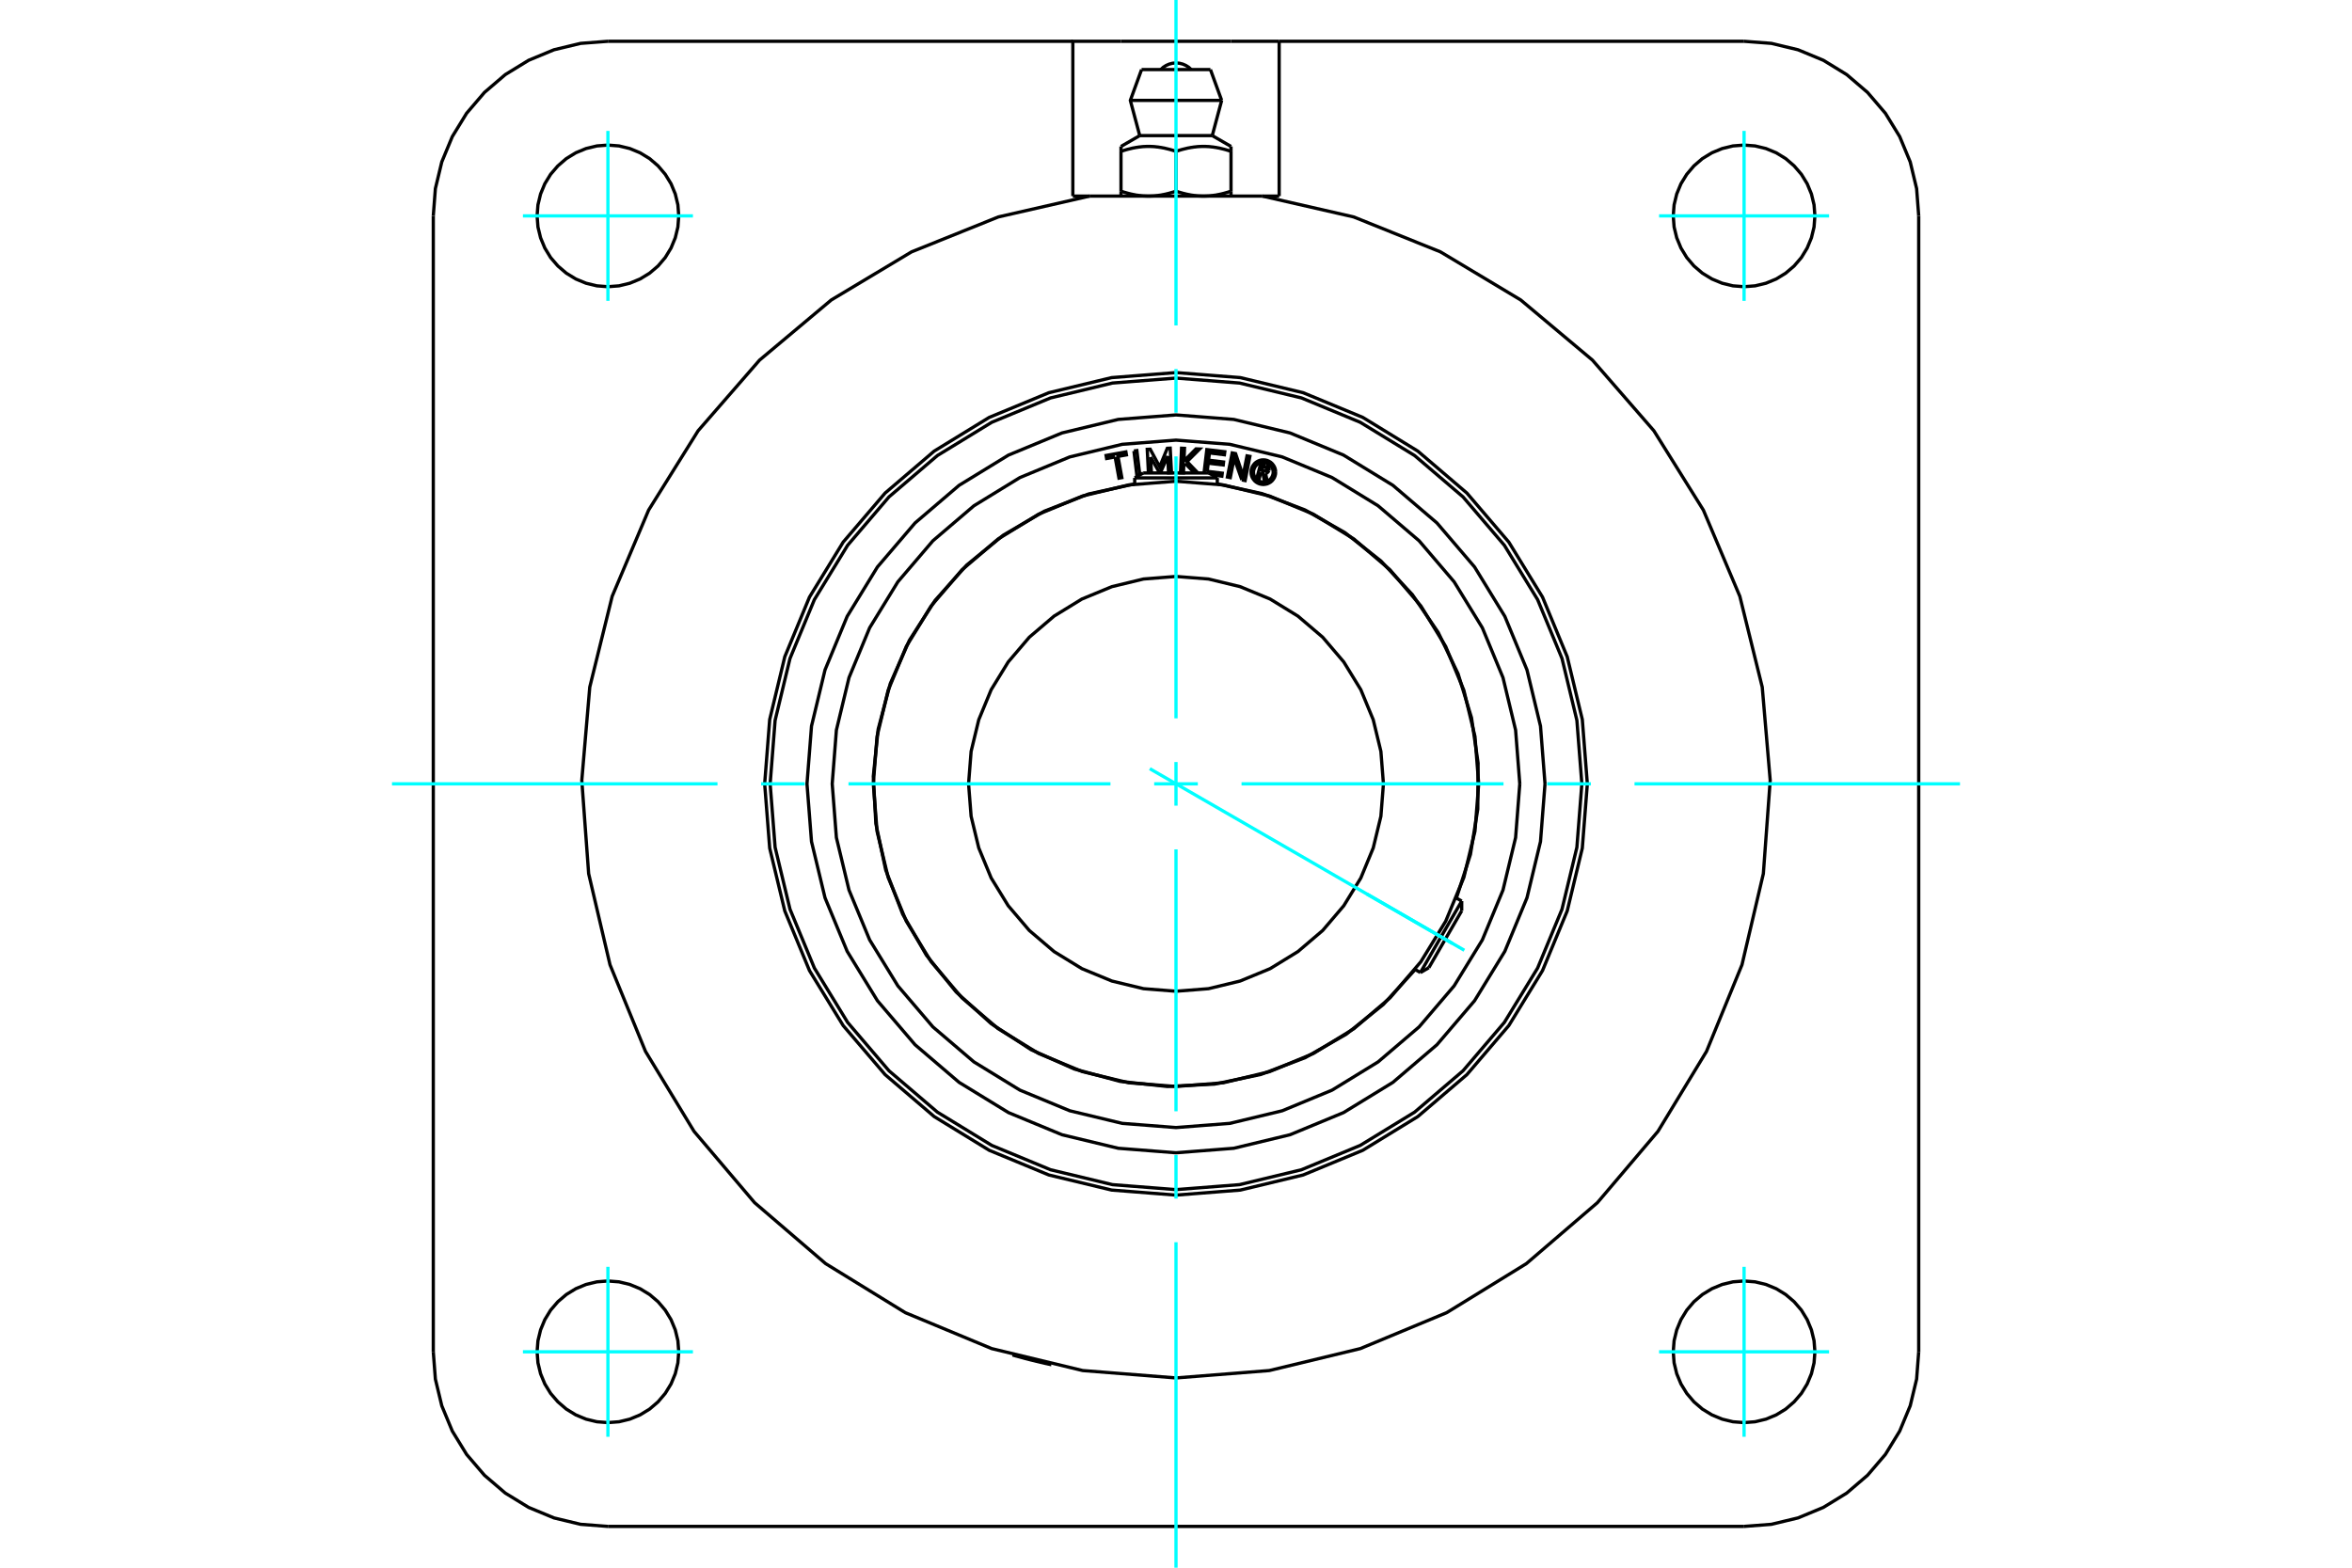 <?xml version="1.0" standalone="no"?>
<!DOCTYPE svg PUBLIC "-//W3C//DTD SVG 1.1//EN"
	"http://www.w3.org/Graphics/SVG/1.1/DTD/svg11.dtd">
<svg xmlns="http://www.w3.org/2000/svg" height="100%" width="100%" viewBox="0 0 36000 24000">
	<rect x="-1800" y="-1200" width="39600" height="26400" style="fill:#FFF"/>
	<g style="fill:none; fill-rule:evenodd" transform="matrix(1 0 0 1 0 0)">
		<g style="fill:none; stroke:#000; stroke-width:50; shape-rendering:geometricPrecision">
			<line x1="19323" y1="3002" x2="16677" y2="3002"/>
			<line x1="19579" y1="3002" x2="19323" y2="3002"/>
			<line x1="16677" y1="3002" x2="16421" y2="3002"/>
			<polyline points="16090,20892 16089,20892 16085,20891 16079,20890 16071,20888 16060,20885 16047,20883 16032,20879 16016,20876 15998,20872 15978,20867 15957,20862 15934,20857 15909,20851 15884,20845 15858,20839 15831,20832 15805,20826 15780,20820 15754,20813 15727,20806 15702,20800 15676,20793 15652,20786 15629,20780 15608,20774 15588,20769 15571,20764 15554,20760 15540,20756 15527,20752 15516,20749 15508,20747 15502,20745 15499,20744 15498,20744"/>
			<line x1="29368" y1="3305" x2="29368" y2="20695"/>
			<line x1="26695" y1="23368" x2="9305" y2="23368"/>
			<polyline points="16421,3002 16421,632 17158,632"/>
			<line x1="19579" y1="632" x2="19579" y2="3002"/>
			<line x1="18842" y1="632" x2="19579" y2="632"/>
			<line x1="17158" y1="632" x2="18842" y2="632"/>
			<line x1="9305" y1="632" x2="16421" y2="632"/>
			<line x1="19579" y1="632" x2="26695" y2="632"/>
			<polyline points="9305,632 8887,664 8479,762 8091,923 7734,1142 7415,1415 7142,1734 6923,2091 6762,2479 6664,2887 6632,3305"/>
			<line x1="6632" y1="20695" x2="6632" y2="3305"/>
			<polyline points="6632,20695 6664,21113 6762,21521 6923,21909 7142,22266 7415,22585 7734,22858 8091,23077 8479,23238 8887,23336 9305,23368"/>
			<polyline points="26695,23368 27113,23336 27521,23238 27909,23077 28266,22858 28585,22585 28858,22266 29077,21909 29238,21521 29336,21113 29368,20695"/>
			<polyline points="29368,3305 29336,2887 29238,2479 29077,2091 28858,1734 28585,1415 28266,1142 27909,923 27521,762 27113,664 26695,632"/>
			<polyline points="27779,3305 27766,3136 27726,2970 27661,2813 27572,2668 27461,2539 27332,2428 27187,2339 27030,2274 26864,2234 26695,2221 26525,2234 26360,2274 26203,2339 26057,2428 25928,2539 25818,2668 25729,2813 25664,2970 25624,3136 25611,3305 25624,3475 25664,3640 25729,3797 25818,3943 25928,4072 26057,4182 26203,4271 26360,4336 26525,4376 26695,4389 26864,4376 27030,4336 27187,4271 27332,4182 27461,4072 27572,3943 27661,3797 27726,3640 27766,3475 27779,3305"/>
			<polyline points="27779,20695 27766,20525 27726,20360 27661,20203 27572,20057 27461,19928 27332,19818 27187,19729 27030,19664 26864,19624 26695,19611 26525,19624 26360,19664 26203,19729 26057,19818 25928,19928 25818,20057 25729,20203 25664,20360 25624,20525 25611,20695 25624,20864 25664,21030 25729,21187 25818,21332 25928,21461 26057,21572 26203,21661 26360,21726 26525,21766 26695,21779 26864,21766 27030,21726 27187,21661 27332,21572 27461,21461 27572,21332 27661,21187 27726,21030 27766,20864 27779,20695"/>
			<polyline points="10389,20695 10376,20525 10336,20360 10271,20203 10182,20057 10072,19928 9943,19818 9797,19729 9640,19664 9475,19624 9305,19611 9136,19624 8970,19664 8813,19729 8668,19818 8539,19928 8428,20057 8339,20203 8274,20360 8234,20525 8221,20695 8234,20864 8274,21030 8339,21187 8428,21332 8539,21461 8668,21572 8813,21661 8970,21726 9136,21766 9305,21779 9475,21766 9640,21726 9797,21661 9943,21572 10072,21461 10182,21332 10271,21187 10336,21030 10376,20864 10389,20695"/>
			<polyline points="10389,3305 10376,3136 10336,2970 10271,2813 10182,2668 10072,2539 9943,2428 9797,2339 9640,2274 9475,2234 9305,2221 9136,2234 8970,2274 8813,2339 8668,2428 8539,2539 8428,2668 8339,2813 8274,2970 8234,3136 8221,3305 8234,3475 8274,3640 8339,3797 8428,3943 8539,4072 8668,4182 8813,4271 8970,4336 9136,4376 9305,4389 9475,4376 9640,4336 9797,4271 9943,4182 10072,4072 10182,3943 10271,3797 10336,3640 10376,3475 10389,3305"/>
			<polyline points="16677,3002 15281,3321 13952,3856 12724,4592 11626,5513 10686,6594 9928,7809 9370,9129 9027,10519 8905,11947 9010,13375 9337,14770 9880,16096 10623,17320 11550,18412 12637,19345 13857,20096 15179,20646 16572,20982 18000,21095 19428,20982 20821,20646 22143,20096 23363,19345 24450,18412 25377,17320 26120,16096 26663,14770 26990,13375 27095,11947 26973,10519 26630,9129 26072,7809 25314,6594 24374,5513 23276,4592 22048,3856 20719,3321 19323,3002"/>
			<polyline points="24296,12000 24219,11015 23988,10054 23610,9141 23094,8299 22452,7548 21701,6906 20859,6390 19946,6012 18985,5781 18000,5704 17015,5781 16054,6012 15141,6390 14299,6906 13548,7548 12906,8299 12390,9141 12012,10054 11781,11015 11704,12000 11781,12985 12012,13946 12390,14859 12906,15701 13548,16452 14299,17094 15141,17610 16054,17988 17015,18219 18000,18296 18985,18219 19946,17988 20859,17610 21701,17094 22452,16452 23094,15701 23610,14859 23988,13946 24219,12985 24296,12000"/>
			<polyline points="18527,1065 18000,1065 17473,1065"/>
			<line x1="17301" y1="1537" x2="18699" y2="1537"/>
			<line x1="17445" y1="2076" x2="18555" y2="2076"/>
			<polyline points="18842,2317 18815,2308 18788,2300 18762,2292 18736,2285 18711,2279 18686,2273 18662,2267 18638,2263 18614,2258 18591,2255 18568,2251 18545,2249 18522,2246 18499,2244 18477,2243 18455,2242 18432,2242 18410,2242 18388,2242 18365,2243 18343,2244 18320,2246 18297,2249 18274,2251 18251,2255 18228,2258 18204,2263 18180,2267 18156,2273 18131,2279 18106,2285 18080,2292 18054,2300 18027,2308 18000,2317"/>
			<line x1="18842" y1="2242" x2="18842" y2="2317"/>
			<line x1="17158" y1="2317" x2="17158" y2="2242"/>
			<polyline points="18000,2317 17973,2308 17946,2300 17920,2292 17894,2285 17869,2279 17844,2273 17820,2267 17796,2263 17772,2258 17749,2255 17726,2251 17703,2249 17680,2246 17657,2244 17635,2243 17612,2242 17590,2242 17568,2242 17545,2242 17523,2243 17501,2244 17478,2246 17455,2249 17432,2251 17409,2255 17386,2258 17362,2263 17338,2267 17314,2273 17289,2279 17264,2285 17238,2292 17212,2300 17185,2308 17158,2317"/>
			<line x1="18842" y1="2927" x2="18842" y2="2317"/>
			<line x1="18842" y1="2927" x2="18842" y2="3002"/>
			<polyline points="17158,2927 17171,2931 17183,2935 17196,2939 17208,2943 17220,2946 17233,2950 17245,2953 17257,2957 17269,2960 17281,2963 17293,2966 17305,2969 17317,2972 17329,2974 17341,2977 17353,2979 17365,2981 17377,2984 17388,2986 17400,2988 17412,2989 17424,2991 17436,2993 17447,2994 17459,2995 17471,2997 17483,2998 17495,2999 17507,3000 17519,3000 17531,3001 17543,3001 17555,3002 17567,3002 17579,3002"/>
			<line x1="17158" y1="3002" x2="17158" y2="2927"/>
			<polyline points="17579,3002 17591,3002 17603,3002 17615,3001 17627,3001 17639,3000 17651,3000 17663,2999 17675,2998 17687,2997 17699,2995 17710,2994 17722,2993 17734,2991 17746,2989 17758,2988 17769,2986 17781,2984 17793,2981 17805,2979 17817,2977 17829,2974 17841,2972 17852,2969 17864,2966 17877,2963 17889,2960 17901,2957 17913,2953 17925,2950 17937,2946 17950,2943 17962,2939 17975,2935 17987,2931 18000,2927 18013,2931 18025,2935 18038,2939 18050,2943 18063,2946 18075,2950 18087,2953 18099,2957 18111,2960 18123,2963 18136,2966 18148,2969 18159,2972 18171,2974 18183,2977 18195,2979 18207,2981 18219,2984 18231,2986 18242,2988 18254,2989 18266,2991 18278,2993 18290,2994 18301,2995 18313,2997 18325,2998 18337,2999 18349,3000 18361,3000 18373,3001 18385,3001 18397,3002 18409,3002 18421,3002 18433,3002 18445,3002 18457,3001 18469,3001 18481,3000 18493,3000 18505,2999 18517,2998 18529,2997 18541,2995 18553,2994 18564,2993 18576,2991 18588,2989 18600,2988 18612,2986 18623,2984 18635,2981 18647,2979 18659,2977 18671,2974 18683,2972 18695,2969 18707,2966 18719,2963 18731,2960 18743,2957 18755,2953 18767,2950 18780,2946 18792,2943 18804,2939 18817,2935 18829,2931 18842,2927"/>
			<line x1="18000" y1="2927" x2="18000" y2="2317"/>
			<line x1="17158" y1="2927" x2="17158" y2="2317"/>
			<polyline points="18233,1065 18195,1030 18151,1002 18103,981 18052,968 18000,964 17948,968 17897,981 17849,1002 17805,1030 17767,1065"/>
			<line x1="18699" y1="1537" x2="18527" y2="1065"/>
			<polyline points="17473,1065 17301,1537 17445,2076"/>
			<line x1="18555" y1="2076" x2="18699" y2="1537"/>
			<line x1="17445" y1="2076" x2="17158" y2="2242"/>
			<line x1="18842" y1="2242" x2="18555" y2="2076"/>
			<polyline points="22633,12000 22576,11275 22406,10568 22128,9897 21748,9277 21276,8724 20723,8252 20103,7872 19432,7594 18725,7424 18000,7367 17275,7424 16568,7594 15897,7872 15277,8252 14724,8724 14252,9277 13872,9897 13594,10568 13424,11275 13367,12000 13424,12725 13594,13432 13872,14103 14252,14723 14724,15276 15277,15748 15897,16128 16568,16406 17275,16576 18000,16633 18725,16576 19432,16406 20103,16128 20723,15748 21276,15276 21748,14723 22128,14103 22406,13432 22576,12725 22633,12000"/>
			<polyline points="21175,12000 21136,11503 21019,11019 20829,10559 20568,10134 20245,9755 19866,9432 19441,9171 18981,8981 18497,8864 18000,8825 17503,8864 17019,8981 16559,9171 16134,9432 15755,9755 15432,10134 15171,10559 14981,11019 14864,11503 14825,12000 14864,12497 14981,12981 15171,13441 15432,13866 15755,14245 16134,14568 16559,14829 17019,15019 17503,15136 18000,15175 18497,15136 18981,15019 19441,14829 19866,14568 20245,14245 20568,13866 20829,13441 21019,12981 21136,12497 21175,12000"/>
			<line x1="21741" y1="14889" x2="22373" y2="13795"/>
			<line x1="22373" y1="13944" x2="21870" y2="14815"/>
			<line x1="18632" y1="7316" x2="17368" y2="7316"/>
			<line x1="17498" y1="7241" x2="18502" y2="7241"/>
			<polyline points="23648,12000 23579,11116 23372,10255 23033,9436 22570,8680 21994,8006 21320,7430 20564,6967 19745,6628 18884,6421 18000,6352 17116,6421 16255,6628 15436,6967 14680,7430 14006,8006 13430,8680 12967,9436 12628,10255 12421,11116 12352,12000 12421,12884 12628,13745 12967,14564 13430,15320 14006,15994 14680,16570 15436,17033 16255,17372 17116,17579 18000,17648 18884,17579 19745,17372 20564,17033 21320,16570 21994,15994 22570,15320 23033,14564 23372,13745 23579,12884 23648,12000"/>
			<polyline points="24212,12000 24136,11028 23908,10080 23535,9180 23026,8348 22393,7607 21652,6974 20820,6465 19920,6092 18972,5864 18000,5788 17028,5864 16080,6092 15180,6465 14348,6974 13607,7607 12974,8348 12465,9180 12092,10080 11864,11028 11788,12000 11864,12972 12092,13920 12465,14820 12974,15652 13607,16393 14348,17026 15180,17535 16080,17908 17028,18136 18000,18212 18972,18136 19920,17908 20820,17535 21652,17026 22393,16393 23026,15652 23535,14820 23908,13920 24136,12972 24212,12000"/>
			<polyline points="19299,7232 19275,7323 19239,7314 19296,7101 19375,7122"/>
			<polyline points="19423,7200 19425,7190 19425,7179 19424,7169 19421,7160 19416,7151 19410,7142 19403,7135 19394,7129 19385,7125 19375,7122"/>
			<polyline points="19423,7200 19389,7190 19390,7186 19390,7182 19390,7177 19388,7173 19386,7169 19384,7166 19381,7163 19377,7160 19373,7158 19369,7157 19322,7144 19307,7197 19355,7210 19360,7211 19364,7211 19368,7211 19372,7210 19376,7208 19380,7205 19383,7202 19386,7199 19388,7195 19389,7191 19423,7201"/>
			<polyline points="19371,7246 19381,7244 19391,7240 19400,7234 19408,7227 19414,7219 19419,7210 19423,7201"/>
			<polyline points="19371,7246 19394,7359 19351,7348 19329,7240 19299,7232"/>
			<polyline points="18478,7216 18708,7244 18702,7290 18557,7272"/>
			<polyline points="18429,7241 18472,6883 18747,6916 18741,6962 18512,6934 18498,7045 18728,7073 18723,7118 18493,7091 18478,7216"/>
			<line x1="17611" y1="6998" x2="17624" y2="7241"/>
			<polyline points="17578,7241 17560,6879 17605,6877 17750,7146 17867,6863 17911,6861 17931,7237 17886,7239 17873,6984 17760,7241"/>
			<line x1="17750" y1="7241" x2="17611" y2="6998"/>
			<polyline points="17068,6995 16938,7019 16930,6973 17233,6918 17241,6964 17112,6987 17171,7312 17127,7320 17068,6995"/>
			<polyline points="17356,6904 17401,6898 17446,7271"/>
			<polyline points="17443,7272 17401,7277 17356,6904"/>
			<polyline points="18141,7095 18119,7117 18114,7240 18069,7238 18085,6862 18130,6864 18122,7056 18306,6872 18362,6874 18169,7067 18336,7241"/>
			<line x1="18283" y1="7241" x2="18141" y2="7095"/>
			<polyline points="19008,7347 18890,7014 18831,7312 18787,7303 18860,6934 18912,6944 19027,7284 19087,6979 19131,6987 19058,7357 19008,7347"/>
			<polyline points="19525,7228 19523,7199 19516,7170 19505,7143 19489,7118 19470,7095 19448,7076 19422,7061 19395,7049 19366,7042 19337,7040 19307,7042 19279,7049 19251,7061 19226,7076 19204,7095 19185,7118 19169,7143 19158,7170 19151,7199 19149,7228 19151,7258 19158,7287 19169,7314 19185,7339 19204,7362 19226,7381 19251,7396 19279,7408 19307,7414 19337,7417 19366,7414 19395,7408 19422,7396 19448,7381 19470,7362 19489,7339 19505,7314 19516,7287 19523,7258 19525,7228"/>
			<polyline points="19488,7228 19486,7205 19480,7182 19471,7160 19459,7140 19443,7122 19426,7107 19405,7094 19384,7085 19361,7080 19337,7078 19313,7080 19290,7085 19269,7094 19248,7107 19230,7122 19215,7140 19203,7160 19194,7182 19188,7205 19186,7228 19188,7252 19194,7275 19203,7297 19215,7317 19230,7335 19248,7350 19269,7363 19290,7372 19313,7377 19337,7379 19361,7377 19384,7372 19405,7363 19426,7350 19443,7335 19459,7317 19471,7297 19480,7275 19486,7252 19488,7228"/>
			<polyline points="22292,13749 22507,13080 22619,12386 22624,11683 22523,10988 22318,10316 22014,9683 21617,9102 21138,8589 20586,8154 19975,7807 19318,7557 18632,7408"/>
			<polyline points="17368,7408 16660,7563 15984,7826 15358,8192 14796,8651 14313,9191 13920,9801 13627,10464 13441,11165 13367,11886 13406,12610 13557,13319 13817,13996 14180,14624 14636,15188 15174,15674 15782,16070 16444,16366 17144,16555 17865,16633 18589,16597 19299,16449 19977,16192 20607,15832 21172,15379 21661,14843"/>
			<polyline points="23262,12000 23198,11177 23005,10374 22689,9611 22257,8907 21721,8279 21093,7743 20389,7311 19626,6995 18823,6802 18000,6738 17177,6802 16374,6995 15611,7311 14907,7743 14279,8279 13743,8907 13311,9611 12995,10374 12802,11177 12738,12000 12802,12823 12995,13626 13311,14389 13743,15093 14279,15721 14907,16257 15611,16689 16374,17005 17177,17198 18000,17262 18823,17198 19626,17005 20389,16689 21093,16257 21721,15721 22257,15093 22689,14389 23005,13626 23198,12823 23262,12000"/>
			<line x1="22373" y1="13944" x2="22373" y2="13795"/>
			<line x1="21741" y1="14889" x2="21870" y2="14815"/>
			<line x1="22373" y1="13795" x2="22290" y2="13748"/>
			<line x1="21659" y1="14842" x2="21741" y2="14889"/>
			<line x1="17498" y1="7241" x2="17368" y2="7316"/>
			<line x1="18632" y1="7316" x2="18502" y2="7241"/>
			<line x1="17368" y1="7316" x2="17368" y2="7411"/>
			<line x1="18632" y1="7411" x2="18632" y2="7316"/>
		</g>
		<g style="fill:none; stroke:#0FF; stroke-width:50; shape-rendering:geometricPrecision">
			<line x1="18000" y1="24000" x2="18000" y2="19018"/>
			<line x1="18000" y1="18350" x2="18000" y2="17682"/>
			<line x1="18000" y1="17013" x2="18000" y2="13003"/>
			<line x1="18000" y1="12334" x2="18000" y2="11666"/>
			<line x1="18000" y1="10997" x2="18000" y2="6987"/>
			<line x1="18000" y1="6318" x2="18000" y2="5650"/>
			<line x1="18000" y1="4982" x2="18000" y2="0"/>
			<line x1="6000" y1="12000" x2="10982" y2="12000"/>
			<line x1="11650" y1="12000" x2="12318" y2="12000"/>
			<line x1="12987" y1="12000" x2="16997" y2="12000"/>
			<line x1="17666" y1="12000" x2="18334" y2="12000"/>
			<line x1="19003" y1="12000" x2="23013" y2="12000"/>
			<line x1="23682" y1="12000" x2="24350" y2="12000"/>
			<line x1="25018" y1="12000" x2="30000" y2="12000"/>
			<line x1="9305" y1="4606" x2="9305" y2="2004"/>
			<line x1="8004" y1="3305" x2="10606" y2="3305"/>
			<line x1="8004" y1="20695" x2="10606" y2="20695"/>
			<line x1="9305" y1="21996" x2="9305" y2="19394"/>
			<line x1="26695" y1="21996" x2="26695" y2="19394"/>
			<line x1="25394" y1="20695" x2="27996" y2="20695"/>
			<line x1="25394" y1="3305" x2="27996" y2="3305"/>
			<line x1="26695" y1="4606" x2="26695" y2="2004"/>
			<line x1="17599" y1="11768" x2="22413" y2="14548"/>
			<line x1="20918" y1="13685" x2="22231" y2="14443"/>
		</g>
	</g>
</svg>

